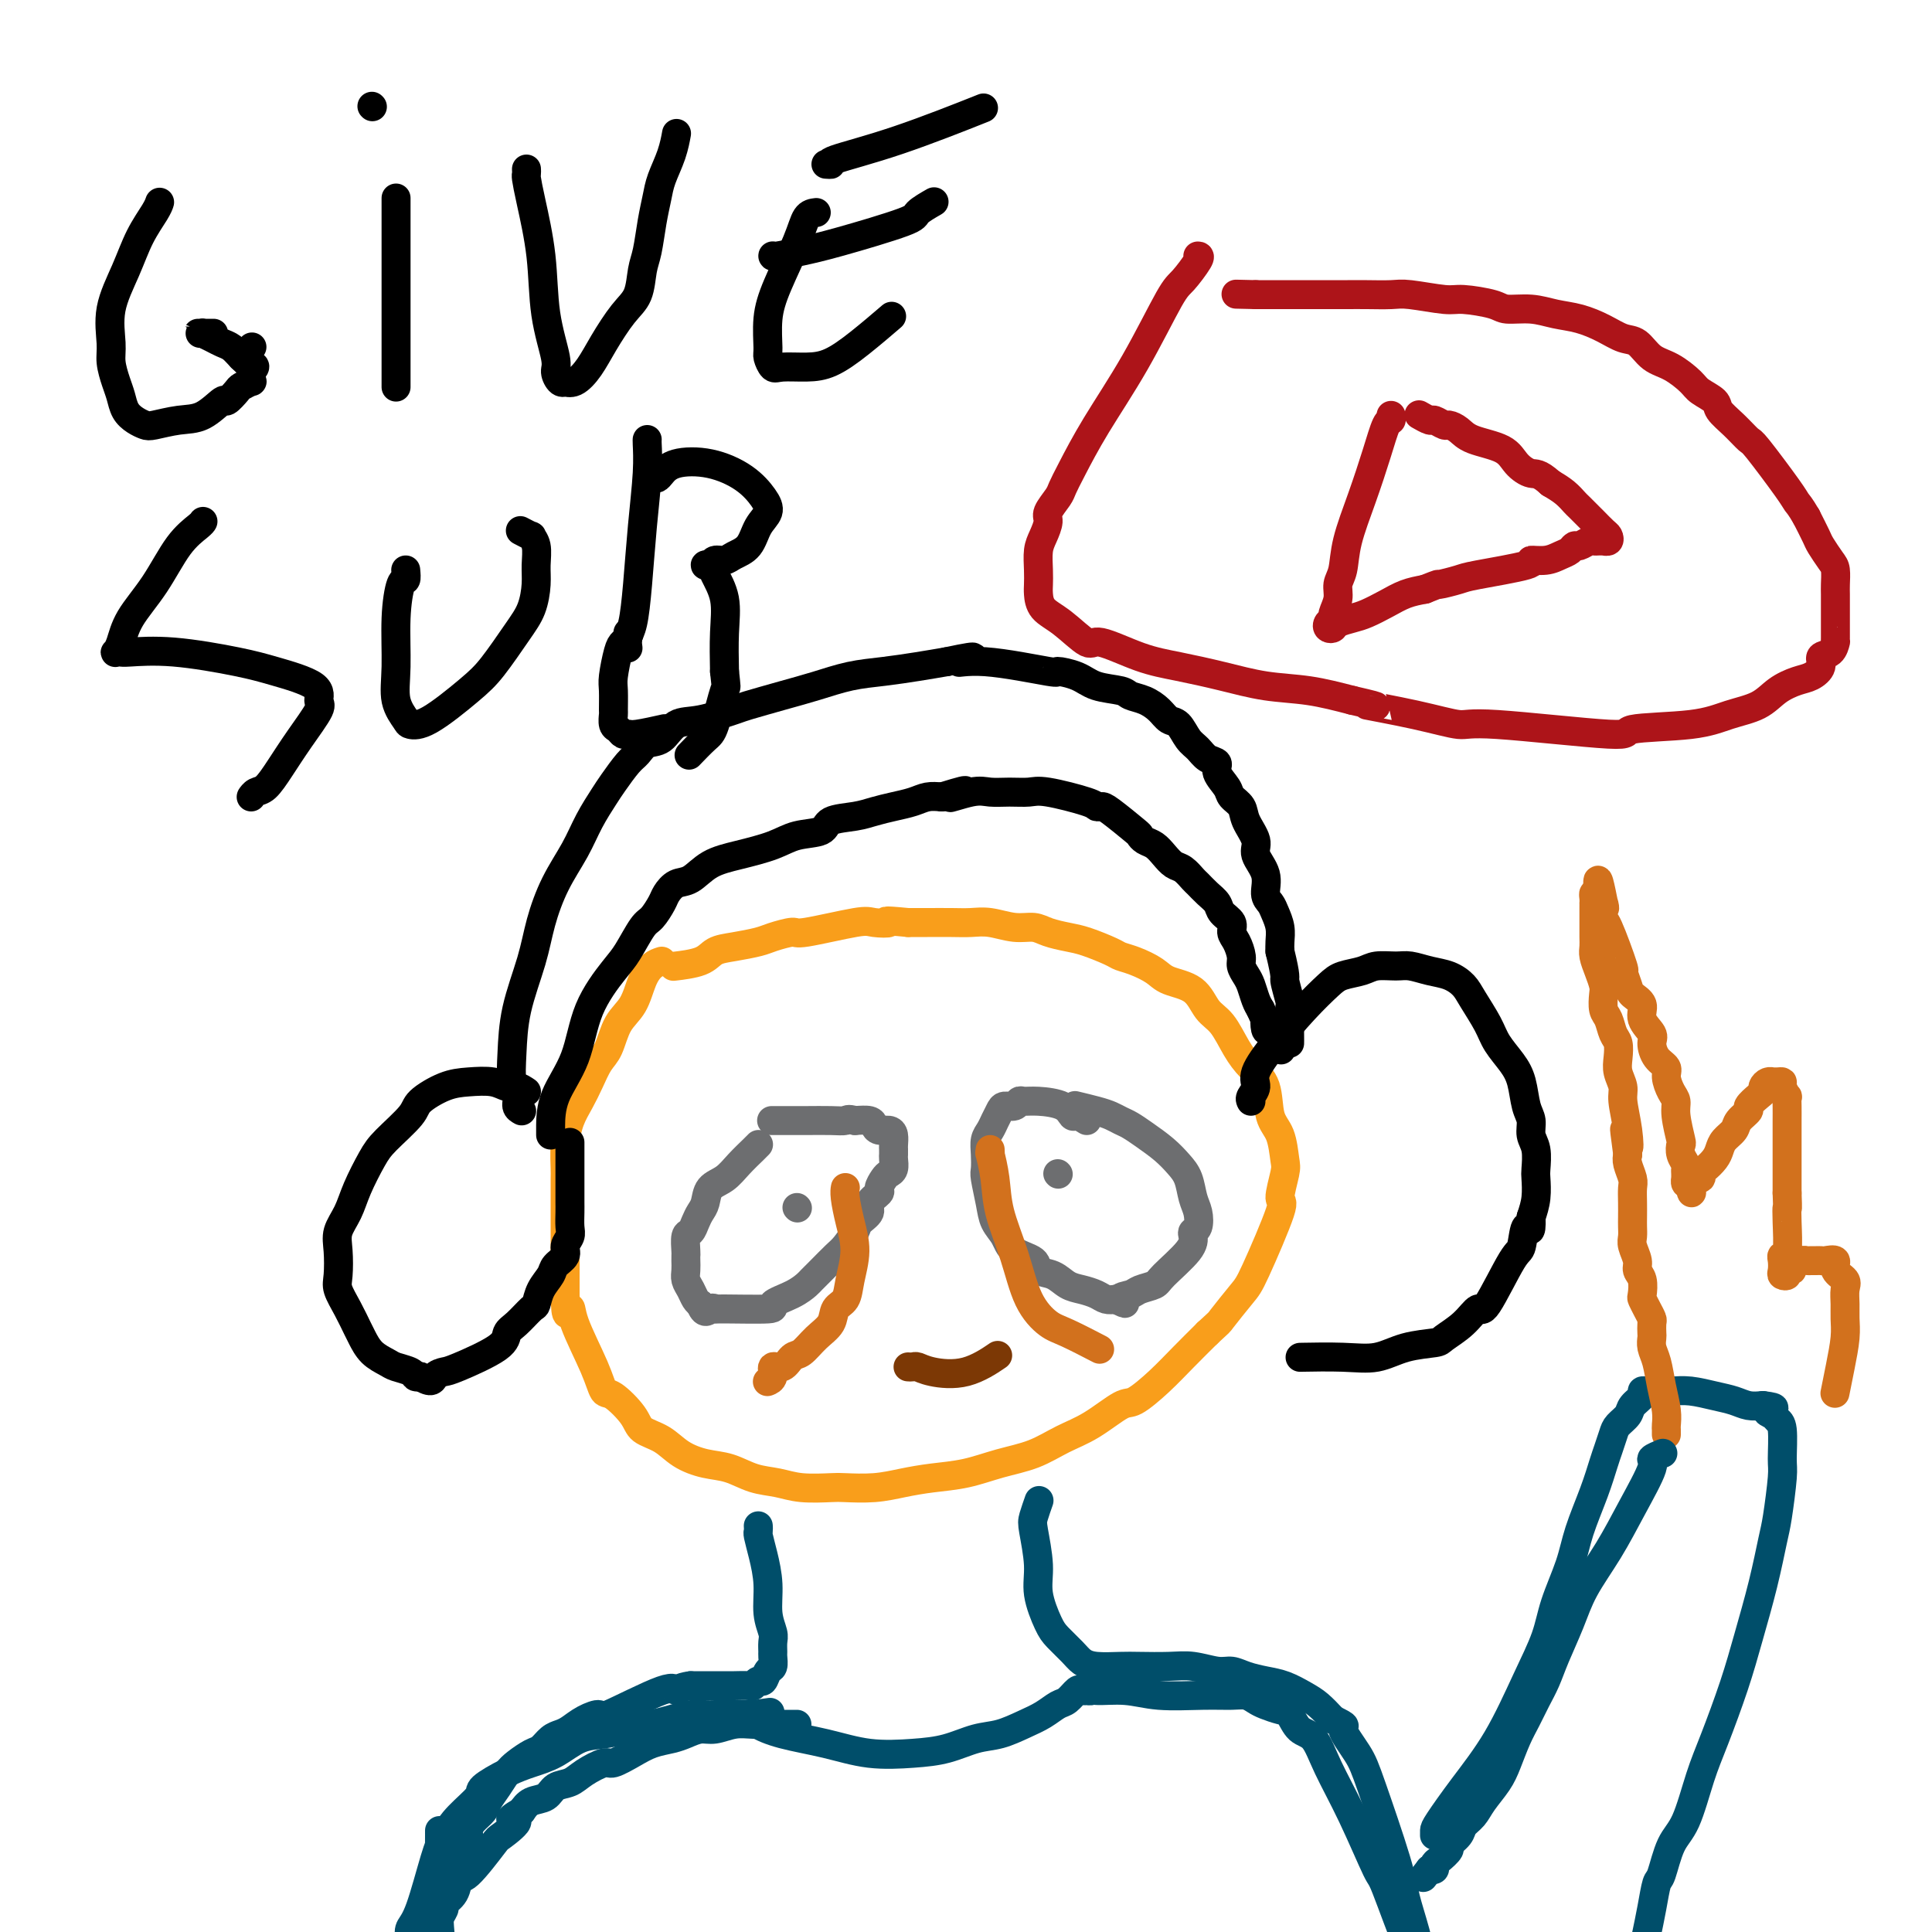 <svg viewBox='0 0 400 400' version='1.1' xmlns='http://www.w3.org/2000/svg' xmlns:xlink='http://www.w3.org/1999/xlink'><g fill='none' stroke='#F99E1B' stroke-width='6' stroke-linecap='round' stroke-linejoin='round'><path d='M137,199c-0.659,0.212 -1.317,0.423 -2,1c-0.683,0.577 -1.390,1.518 -2,3c-0.610,1.482 -1.122,3.505 -2,5c-0.878,1.495 -2.122,2.461 -3,4c-0.878,1.539 -1.391,3.649 -2,5c-0.609,1.351 -1.316,1.941 -2,3c-0.684,1.059 -1.346,2.585 -2,4c-0.654,1.415 -1.300,2.718 -2,4c-0.700,1.282 -1.456,2.541 -2,4c-0.544,1.459 -0.878,3.117 -1,5c-0.122,1.883 -0.033,3.991 0,5c0.033,1.009 0.009,0.919 0,2c-0.009,1.081 -0.002,3.332 0,5c0.002,1.668 0.001,2.754 0,4c-0.001,1.246 -0.000,2.654 0,4c0.000,1.346 0.000,2.632 0,4c-0.000,1.368 -0.000,2.820 0,4c0.000,1.180 0.000,2.090 0,3'/><path d='M117,268c0.069,6.191 0.740,3.670 1,3c0.260,-0.670 0.108,0.512 1,3c0.892,2.488 2.828,6.280 4,9c1.172,2.720 1.580,4.366 2,5c0.420,0.634 0.852,0.256 2,1c1.148,0.744 3.012,2.609 4,4c0.988,1.391 1.099,2.308 2,3c0.901,0.692 2.592,1.159 4,2c1.408,0.841 2.532,2.056 4,3c1.468,0.944 3.278,1.616 5,2c1.722,0.384 3.354,0.481 5,1c1.646,0.519 3.305,1.459 5,2c1.695,0.541 3.424,0.682 5,1c1.576,0.318 2.997,0.814 5,1c2.003,0.186 4.589,0.061 6,0c1.411,-0.061 1.649,-0.057 3,0c1.351,0.057 3.815,0.167 6,0c2.185,-0.167 4.092,-0.610 6,-1c1.908,-0.390 3.818,-0.727 6,-1c2.182,-0.273 4.636,-0.483 7,-1c2.364,-0.517 4.636,-1.341 7,-2c2.364,-0.659 4.819,-1.154 7,-2c2.181,-0.846 4.088,-2.042 6,-3c1.912,-0.958 3.830,-1.679 6,-3c2.170,-1.321 4.593,-3.241 6,-4c1.407,-0.759 1.800,-0.358 3,-1c1.200,-0.642 3.208,-2.327 5,-4c1.792,-1.673 3.369,-3.335 5,-5c1.631,-1.665 3.315,-3.332 5,-5'/><path d='M250,276c2.784,-2.573 2.244,-2.005 3,-3c0.756,-0.995 2.809,-3.551 4,-5c1.191,-1.449 1.521,-1.789 3,-5c1.479,-3.211 4.107,-9.293 5,-12c0.893,-2.707 0.050,-2.038 0,-3c-0.050,-0.962 0.693,-3.555 1,-5c0.307,-1.445 0.178,-1.740 0,-3c-0.178,-1.260 -0.407,-3.483 -1,-5c-0.593,-1.517 -1.551,-2.329 -2,-4c-0.449,-1.671 -0.389,-4.203 -1,-6c-0.611,-1.797 -1.894,-2.859 -3,-4c-1.106,-1.141 -2.036,-2.360 -3,-4c-0.964,-1.640 -1.961,-3.699 -3,-5c-1.039,-1.301 -2.119,-1.844 -3,-3c-0.881,-1.156 -1.563,-2.926 -3,-4c-1.437,-1.074 -3.628,-1.453 -5,-2c-1.372,-0.547 -1.924,-1.264 -3,-2c-1.076,-0.736 -2.674,-1.493 -4,-2c-1.326,-0.507 -2.378,-0.766 -3,-1c-0.622,-0.234 -0.812,-0.445 -2,-1c-1.188,-0.555 -3.373,-1.454 -5,-2c-1.627,-0.546 -2.697,-0.739 -4,-1c-1.303,-0.261 -2.841,-0.592 -4,-1c-1.159,-0.408 -1.939,-0.894 -3,-1c-1.061,-0.106 -2.401,0.168 -4,0c-1.599,-0.168 -3.456,-0.777 -5,-1c-1.544,-0.223 -2.775,-0.060 -4,0c-1.225,0.060 -2.445,0.016 -4,0c-1.555,-0.016 -3.444,-0.005 -5,0c-1.556,0.005 -2.778,0.002 -4,0'/><path d='M188,191c-6.472,-0.628 -4.151,-0.197 -4,0c0.151,0.197 -1.868,0.161 -3,0c-1.132,-0.161 -1.379,-0.447 -4,0c-2.621,0.447 -7.618,1.625 -10,2c-2.382,0.375 -2.151,-0.055 -3,0c-0.849,0.055 -2.780,0.596 -4,1c-1.220,0.404 -1.729,0.672 -3,1c-1.271,0.328 -3.305,0.715 -5,1c-1.695,0.285 -3.052,0.468 -4,1c-0.948,0.532 -1.486,1.412 -3,2c-1.514,0.588 -4.004,0.882 -5,1c-0.996,0.118 -0.498,0.059 0,0'/></g>
<g fill='none' stroke='#000000' stroke-width='6' stroke-linecap='round' stroke-linejoin='round'><path d='M109,226c-0.677,-0.452 -1.355,-0.905 -2,-1c-0.645,-0.095 -1.259,0.166 -2,0c-0.741,-0.166 -1.609,-0.759 -3,-1c-1.391,-0.241 -3.303,-0.129 -5,0c-1.697,0.129 -3.178,0.276 -5,1c-1.822,0.724 -3.987,2.027 -5,3c-1.013,0.973 -0.876,1.618 -2,3c-1.124,1.382 -3.510,3.503 -5,5c-1.490,1.497 -2.084,2.369 -3,4c-0.916,1.631 -2.154,4.019 -3,6c-0.846,1.981 -1.300,3.555 -2,5c-0.700,1.445 -1.646,2.763 -2,4c-0.354,1.237 -0.116,2.394 0,4c0.116,1.606 0.111,3.661 0,5c-0.111,1.339 -0.326,1.962 0,3c0.326,1.038 1.194,2.491 2,4c0.806,1.509 1.552,3.073 2,4c0.448,0.927 0.600,1.218 1,2c0.400,0.782 1.049,2.056 2,3c0.951,0.944 2.205,1.560 3,2c0.795,0.440 1.131,0.706 2,1c0.869,0.294 2.273,0.618 3,1c0.727,0.382 0.779,0.824 1,1c0.221,0.176 0.610,0.088 1,0'/><path d='M87,285c2.585,1.606 2.548,0.620 3,0c0.452,-0.620 1.394,-0.875 2,-1c0.606,-0.125 0.877,-0.121 3,-1c2.123,-0.879 6.099,-2.639 8,-4c1.901,-1.361 1.727,-2.321 2,-3c0.273,-0.679 0.994,-1.078 2,-2c1.006,-0.922 2.296,-2.369 3,-3c0.704,-0.631 0.824,-0.448 1,-1c0.176,-0.552 0.410,-1.838 1,-3c0.590,-1.162 1.535,-2.198 2,-3c0.465,-0.802 0.450,-1.369 1,-2c0.550,-0.631 1.664,-1.328 2,-2c0.336,-0.672 -0.106,-1.321 0,-2c0.106,-0.679 0.760,-1.387 1,-2c0.240,-0.613 0.064,-1.131 0,-2c-0.064,-0.869 -0.017,-2.090 0,-3c0.017,-0.910 0.005,-1.509 0,-2c-0.005,-0.491 -0.001,-0.874 0,-2c0.001,-1.126 0.000,-2.995 0,-5c-0.000,-2.005 -0.000,-4.144 0,-5c0.000,-0.856 0.000,-0.428 0,0'/><path d='M259,228c-0.135,-0.251 -0.271,-0.502 0,-1c0.271,-0.498 0.947,-1.243 1,-2c0.053,-0.757 -0.518,-1.526 0,-3c0.518,-1.474 2.124,-3.651 4,-6c1.876,-2.349 4.024,-4.868 6,-7c1.976,-2.132 3.782,-3.878 5,-5c1.218,-1.122 1.847,-1.622 3,-2c1.153,-0.378 2.828,-0.634 4,-1c1.172,-0.366 1.839,-0.842 3,-1c1.161,-0.158 2.815,0.002 4,0c1.185,-0.002 1.902,-0.165 3,0c1.098,0.165 2.577,0.659 4,1c1.423,0.341 2.789,0.530 4,1c1.211,0.470 2.267,1.220 3,2c0.733,0.780 1.142,1.589 2,3c0.858,1.411 2.166,3.424 3,5c0.834,1.576 1.194,2.714 2,4c0.806,1.286 2.057,2.718 3,4c0.943,1.282 1.577,2.414 2,4c0.423,1.586 0.635,3.626 1,5c0.365,1.374 0.882,2.082 1,3c0.118,0.918 -0.164,2.048 0,3c0.164,0.952 0.773,1.728 1,3c0.227,1.272 0.071,3.042 0,4c-0.071,0.958 -0.058,1.104 0,2c0.058,0.896 0.159,2.542 0,4c-0.159,1.458 -0.580,2.729 -1,4'/><path d='M317,252c0.131,4.552 -0.541,1.932 -1,2c-0.459,0.068 -0.705,2.826 -1,4c-0.295,1.174 -0.640,0.766 -2,3c-1.360,2.234 -3.737,7.110 -5,9c-1.263,1.890 -1.414,0.795 -2,1c-0.586,0.205 -1.607,1.709 -3,3c-1.393,1.291 -3.159,2.370 -4,3c-0.841,0.630 -0.759,0.810 -2,1c-1.241,0.190 -3.805,0.391 -6,1c-2.195,0.609 -4.021,1.627 -6,2c-1.979,0.373 -4.110,0.100 -7,0c-2.890,-0.100 -6.540,-0.029 -8,0c-1.460,0.029 -0.730,0.014 0,0'/><path d='M108,230c-0.452,-0.253 -0.905,-0.506 -1,-1c-0.095,-0.494 0.166,-1.228 0,-2c-0.166,-0.772 -0.761,-1.582 -1,-3c-0.239,-1.418 -0.123,-3.444 0,-6c0.123,-2.556 0.252,-5.641 1,-9c0.748,-3.359 2.114,-6.991 3,-10c0.886,-3.009 1.291,-5.394 2,-8c0.709,-2.606 1.722,-5.434 3,-8c1.278,-2.566 2.821,-4.869 4,-7c1.179,-2.131 1.993,-4.089 3,-6c1.007,-1.911 2.208,-3.773 3,-5c0.792,-1.227 1.174,-1.818 2,-3c0.826,-1.182 2.096,-2.954 3,-4c0.904,-1.046 1.442,-1.364 2,-2c0.558,-0.636 1.137,-1.589 2,-2c0.863,-0.411 2.009,-0.280 3,-1c0.991,-0.720 1.827,-2.290 3,-3c1.173,-0.710 2.681,-0.560 5,-1c2.319,-0.440 5.447,-1.470 7,-2c1.553,-0.530 1.529,-0.562 3,-1c1.471,-0.438 4.436,-1.283 7,-2c2.564,-0.717 4.726,-1.305 7,-2c2.274,-0.695 4.661,-1.495 7,-2c2.339,-0.505 4.630,-0.713 7,-1c2.370,-0.287 4.820,-0.653 7,-1c2.180,-0.347 4.090,-0.673 6,-1'/><path d='M196,137c9.246,-1.978 4.360,-0.423 3,0c-1.360,0.423 0.805,-0.286 5,0c4.195,0.286 10.420,1.568 13,2c2.580,0.432 1.516,0.014 2,0c0.484,-0.014 2.517,0.377 4,1c1.483,0.623 2.417,1.479 4,2c1.583,0.521 3.813,0.707 5,1c1.187,0.293 1.329,0.692 2,1c0.671,0.308 1.870,0.523 3,1c1.130,0.477 2.190,1.216 3,2c0.810,0.784 1.371,1.615 2,2c0.629,0.385 1.325,0.326 2,1c0.675,0.674 1.328,2.080 2,3c0.672,0.920 1.364,1.352 2,2c0.636,0.648 1.216,1.510 2,2c0.784,0.490 1.772,0.606 2,1c0.228,0.394 -0.305,1.066 0,2c0.305,0.934 1.449,2.130 2,3c0.551,0.870 0.510,1.415 1,2c0.490,0.585 1.512,1.212 2,2c0.488,0.788 0.441,1.737 1,3c0.559,1.263 1.722,2.838 2,4c0.278,1.162 -0.329,1.910 0,3c0.329,1.090 1.595,2.521 2,4c0.405,1.479 -0.049,3.005 0,4c0.049,0.995 0.602,1.460 1,2c0.398,0.540 0.643,1.155 1,2c0.357,0.845 0.827,1.920 1,3c0.173,1.080 0.049,2.166 0,3c-0.049,0.834 -0.025,1.417 0,2'/><path d='M265,197c1.403,5.770 0.912,5.196 1,6c0.088,0.804 0.756,2.986 1,4c0.244,1.014 0.065,0.859 0,2c-0.065,1.141 -0.018,3.576 0,5c0.018,1.424 0.005,1.835 0,2c-0.005,0.165 -0.003,0.082 0,0'/><path d='M114,235c-0.007,-0.343 -0.013,-0.686 0,-2c0.013,-1.314 0.047,-3.598 1,-6c0.953,-2.402 2.825,-4.920 4,-8c1.175,-3.080 1.651,-6.721 3,-10c1.349,-3.279 3.570,-6.195 5,-8c1.430,-1.805 2.070,-2.500 3,-4c0.930,-1.500 2.149,-3.807 3,-5c0.851,-1.193 1.333,-1.274 2,-2c0.667,-0.726 1.520,-2.099 2,-3c0.480,-0.901 0.586,-1.329 1,-2c0.414,-0.671 1.135,-1.583 2,-2c0.865,-0.417 1.874,-0.339 3,-1c1.126,-0.661 2.368,-2.060 4,-3c1.632,-0.940 3.652,-1.422 6,-2c2.348,-0.578 5.023,-1.254 7,-2c1.977,-0.746 3.256,-1.562 5,-2c1.744,-0.438 3.953,-0.499 5,-1c1.047,-0.501 0.930,-1.444 2,-2c1.070,-0.556 3.325,-0.727 5,-1c1.675,-0.273 2.769,-0.648 4,-1c1.231,-0.352 2.598,-0.682 4,-1c1.402,-0.318 2.839,-0.624 4,-1c1.161,-0.376 2.046,-0.822 3,-1c0.954,-0.178 1.977,-0.089 3,0'/><path d='M195,165c8.770,-2.724 3.197,-0.533 2,0c-1.197,0.533 1.984,-0.591 4,-1c2.016,-0.409 2.866,-0.103 4,0c1.134,0.103 2.552,0.003 4,0c1.448,-0.003 2.927,0.090 4,0c1.073,-0.090 1.740,-0.364 4,0c2.260,0.364 6.112,1.366 8,2c1.888,0.634 1.812,0.901 2,1c0.188,0.099 0.641,0.030 1,0c0.359,-0.030 0.624,-0.020 2,1c1.376,1.020 3.863,3.049 5,4c1.137,0.951 0.923,0.822 1,1c0.077,0.178 0.443,0.662 1,1c0.557,0.338 1.305,0.528 2,1c0.695,0.472 1.337,1.225 2,2c0.663,0.775 1.346,1.573 2,2c0.654,0.427 1.279,0.485 2,1c0.721,0.515 1.540,1.489 2,2c0.460,0.511 0.562,0.560 1,1c0.438,0.440 1.213,1.273 2,2c0.787,0.727 1.587,1.348 2,2c0.413,0.652 0.440,1.333 1,2c0.560,0.667 1.652,1.319 2,2c0.348,0.681 -0.047,1.390 0,2c0.047,0.610 0.537,1.121 1,2c0.463,0.879 0.897,2.126 1,3c0.103,0.874 -0.127,1.375 0,2c0.127,0.625 0.611,1.374 1,2c0.389,0.626 0.682,1.130 1,2c0.318,0.870 0.662,2.106 1,3c0.338,0.894 0.669,1.447 1,2'/><path d='M261,209c1.626,3.738 1.193,2.085 1,2c-0.193,-0.085 -0.144,1.400 0,2c0.144,0.600 0.385,0.315 1,1c0.615,0.685 1.604,2.338 2,3c0.396,0.662 0.198,0.331 0,0'/></g>
<g fill='none' stroke='#004E6A' stroke-width='6' stroke-linecap='round' stroke-linejoin='round'><path d='M215,311c0.104,-0.296 0.208,-0.591 0,0c-0.208,0.591 -0.729,2.070 -1,3c-0.271,0.930 -0.292,1.312 0,3c0.292,1.688 0.897,4.682 1,7c0.103,2.318 -0.296,3.958 0,6c0.296,2.042 1.288,4.484 2,6c0.712,1.516 1.146,2.105 2,3c0.854,0.895 2.130,2.096 3,3c0.870,0.904 1.334,1.510 2,2c0.666,0.490 1.534,0.862 3,1c1.466,0.138 3.530,0.041 5,0c1.470,-0.041 2.347,-0.026 4,0c1.653,0.026 4.083,0.062 6,0c1.917,-0.062 3.320,-0.224 5,0c1.680,0.224 3.635,0.833 5,1c1.365,0.167 2.140,-0.107 3,0c0.860,0.107 1.805,0.594 3,1c1.195,0.406 2.641,0.730 4,1c1.359,0.270 2.632,0.485 4,1c1.368,0.515 2.830,1.331 4,2c1.170,0.669 2.049,1.191 3,2c0.951,0.809 1.976,1.904 3,3'/><path d='M276,356c3.549,1.753 1.920,1.135 2,2c0.080,0.865 1.869,3.213 3,5c1.131,1.787 1.603,3.012 3,7c1.397,3.988 3.720,10.737 5,15c1.280,4.263 1.518,6.040 2,8c0.482,1.960 1.207,4.105 2,7c0.793,2.895 1.655,6.542 2,8c0.345,1.458 0.172,0.729 0,0'/><path d='M157,316c0.002,0.028 0.003,0.056 0,0c-0.003,-0.056 -0.011,-0.197 0,0c0.011,0.197 0.040,0.734 0,1c-0.040,0.266 -0.151,0.263 0,1c0.151,0.737 0.562,2.213 1,4c0.438,1.787 0.902,3.883 1,6c0.098,2.117 -0.170,4.254 0,6c0.170,1.746 0.778,3.102 1,4c0.222,0.898 0.056,1.339 0,2c-0.056,0.661 -0.004,1.544 0,2c0.004,0.456 -0.040,0.485 0,1c0.040,0.515 0.165,1.515 0,2c-0.165,0.485 -0.620,0.456 -1,1c-0.380,0.544 -0.686,1.663 -1,2c-0.314,0.337 -0.636,-0.106 -1,0c-0.364,0.106 -0.771,0.760 -1,1c-0.229,0.240 -0.280,0.064 -1,0c-0.720,-0.064 -2.111,-0.017 -3,0c-0.889,0.017 -1.278,0.005 -2,0c-0.722,-0.005 -1.778,-0.001 -3,0c-1.222,0.001 -2.611,0.001 -4,0'/><path d='M143,349c-2.527,0.308 -2.843,1.079 -3,1c-0.157,-0.079 -0.153,-1.009 -3,0c-2.847,1.009 -8.544,3.958 -11,5c-2.456,1.042 -1.669,0.176 -2,0c-0.331,-0.176 -1.780,0.338 -3,1c-1.220,0.662 -2.213,1.472 -3,2c-0.787,0.528 -1.369,0.775 -2,1c-0.631,0.225 -1.310,0.430 -2,1c-0.690,0.570 -1.392,1.506 -2,2c-0.608,0.494 -1.123,0.545 -2,1c-0.877,0.455 -2.118,1.315 -3,2c-0.882,0.685 -1.406,1.195 -2,2c-0.594,0.805 -1.259,1.906 -2,3c-0.741,1.094 -1.557,2.180 -2,3c-0.443,0.820 -0.514,1.375 -1,2c-0.486,0.625 -1.388,1.322 -2,2c-0.612,0.678 -0.935,1.338 -1,2c-0.065,0.662 0.126,1.327 0,2c-0.126,0.673 -0.570,1.356 -1,2c-0.430,0.644 -0.847,1.250 -1,2c-0.153,0.750 -0.044,1.643 0,2c0.044,0.357 0.022,0.179 0,0'/></g>
<g fill='none' stroke='#6D6E70' stroke-width='6' stroke-linecap='round' stroke-linejoin='round'><path d='M157,237c0.041,-0.044 0.081,-0.087 0,0c-0.081,0.087 -0.284,0.306 -1,1c-0.716,0.694 -1.946,1.863 -3,3c-1.054,1.137 -1.932,2.244 -3,3c-1.068,0.756 -2.328,1.163 -3,2c-0.672,0.837 -0.758,2.106 -1,3c-0.242,0.894 -0.639,1.413 -1,2c-0.361,0.587 -0.685,1.243 -1,2c-0.315,0.757 -0.620,1.617 -1,2c-0.380,0.383 -0.834,0.291 -1,1c-0.166,0.709 -0.045,2.220 0,3c0.045,0.780 0.015,0.827 0,1c-0.015,0.173 -0.015,0.470 0,1c0.015,0.530 0.045,1.294 0,2c-0.045,0.706 -0.167,1.354 0,2c0.167,0.646 0.622,1.289 1,2c0.378,0.711 0.679,1.489 1,2c0.321,0.511 0.660,0.756 1,1'/><path d='M145,270c0.850,2.392 1.475,1.371 2,1c0.525,-0.371 0.952,-0.091 1,0c0.048,0.091 -0.281,-0.007 2,0c2.281,0.007 7.174,0.119 9,0c1.826,-0.119 0.585,-0.467 1,-1c0.415,-0.533 2.485,-1.249 4,-2c1.515,-0.751 2.474,-1.537 3,-2c0.526,-0.463 0.617,-0.603 1,-1c0.383,-0.397 1.057,-1.051 2,-2c0.943,-0.949 2.156,-2.194 3,-3c0.844,-0.806 1.320,-1.174 2,-2c0.680,-0.826 1.563,-2.109 2,-3c0.437,-0.891 0.428,-1.389 1,-2c0.572,-0.611 1.726,-1.333 2,-2c0.274,-0.667 -0.330,-1.278 0,-2c0.330,-0.722 1.595,-1.554 2,-2c0.405,-0.446 -0.049,-0.504 0,-1c0.049,-0.496 0.602,-1.428 1,-2c0.398,-0.572 0.643,-0.783 1,-1c0.357,-0.217 0.828,-0.438 1,-1c0.172,-0.562 0.047,-1.463 0,-2c-0.047,-0.537 -0.015,-0.708 0,-1c0.015,-0.292 0.011,-0.704 0,-1c-0.011,-0.296 -0.031,-0.474 0,-1c0.031,-0.526 0.112,-1.398 0,-2c-0.112,-0.602 -0.417,-0.932 -1,-1c-0.583,-0.068 -1.445,0.126 -2,0c-0.555,-0.126 -0.803,-0.572 -1,-1c-0.197,-0.428 -0.342,-0.836 -1,-1c-0.658,-0.164 -1.829,-0.082 -3,0'/><path d='M177,232c-1.576,-0.464 -1.516,-0.124 -2,0c-0.484,0.124 -1.514,0.033 -3,0c-1.486,-0.033 -3.429,-0.009 -5,0c-1.571,0.009 -2.769,0.002 -4,0c-1.231,-0.002 -2.495,-0.001 -3,0c-0.505,0.001 -0.253,0.000 0,0'/><path d='M225,232c-0.758,-0.475 -1.516,-0.950 -2,-1c-0.484,-0.050 -0.693,0.325 -1,0c-0.307,-0.325 -0.711,-1.351 -2,-2c-1.289,-0.649 -3.462,-0.921 -5,-1c-1.538,-0.079 -2.439,0.033 -3,0c-0.561,-0.033 -0.780,-0.213 -1,0c-0.220,0.213 -0.440,0.820 -1,1c-0.560,0.180 -1.460,-0.066 -2,0c-0.540,0.066 -0.719,0.443 -1,1c-0.281,0.557 -0.664,1.294 -1,2c-0.336,0.706 -0.627,1.380 -1,2c-0.373,0.620 -0.829,1.187 -1,2c-0.171,0.813 -0.058,1.873 0,3c0.058,1.127 0.061,2.321 0,3c-0.061,0.679 -0.184,0.843 0,2c0.184,1.157 0.677,3.307 1,5c0.323,1.693 0.476,2.930 1,4c0.524,1.070 1.417,1.973 2,3c0.583,1.027 0.855,2.177 2,3c1.145,0.823 3.163,1.320 4,2c0.837,0.680 0.493,1.544 1,2c0.507,0.456 1.865,0.504 3,1c1.135,0.496 2.047,1.440 3,2c0.953,0.560 1.946,0.738 3,1c1.054,0.262 2.168,0.609 3,1c0.832,0.391 1.380,0.826 2,1c0.620,0.174 1.310,0.087 2,0'/><path d='M231,269c3.374,1.595 1.309,0.582 1,0c-0.309,-0.582 1.136,-0.732 2,-1c0.864,-0.268 1.146,-0.653 2,-1c0.854,-0.347 2.280,-0.657 3,-1c0.720,-0.343 0.732,-0.720 2,-2c1.268,-1.280 3.791,-3.462 5,-5c1.209,-1.538 1.106,-2.430 1,-3c-0.106,-0.570 -0.213,-0.817 0,-1c0.213,-0.183 0.745,-0.303 1,-1c0.255,-0.697 0.232,-1.971 0,-3c-0.232,-1.029 -0.673,-1.812 -1,-3c-0.327,-1.188 -0.538,-2.780 -1,-4c-0.462,-1.220 -1.173,-2.067 -2,-3c-0.827,-0.933 -1.768,-1.952 -3,-3c-1.232,-1.048 -2.754,-2.126 -4,-3c-1.246,-0.874 -2.215,-1.544 -3,-2c-0.785,-0.456 -1.384,-0.697 -2,-1c-0.616,-0.303 -1.248,-0.669 -2,-1c-0.752,-0.331 -1.626,-0.628 -3,-1c-1.374,-0.372 -3.250,-0.821 -4,-1c-0.750,-0.179 -0.375,-0.090 0,0'/><path d='M165,250c0.000,0.000 0.100,0.100 0.1,0.1'/><path d='M219,243c0.000,0.000 0.100,0.100 0.1,0.1'/></g>
<g fill='none' stroke='#D2711D' stroke-width='6' stroke-linecap='round' stroke-linejoin='round'><path d='M175,246c0.020,-0.113 0.041,-0.225 0,0c-0.041,0.225 -0.142,0.788 0,2c0.142,1.212 0.528,3.072 1,5c0.472,1.928 1.029,3.923 1,6c-0.029,2.077 -0.643,4.235 -1,6c-0.357,1.765 -0.455,3.135 -1,4c-0.545,0.865 -1.535,1.224 -2,2c-0.465,0.776 -0.403,1.967 -1,3c-0.597,1.033 -1.852,1.907 -3,3c-1.148,1.093 -2.187,2.405 -3,3c-0.813,0.595 -1.398,0.475 -2,1c-0.602,0.525 -1.219,1.696 -2,2c-0.781,0.304 -1.725,-0.259 -2,0c-0.275,0.259 0.118,1.339 0,2c-0.118,0.661 -0.748,0.903 -1,1c-0.252,0.097 -0.126,0.048 0,0'/><path d='M205,238c0.028,0.533 0.055,1.065 0,1c-0.055,-0.065 -0.193,-0.728 0,0c0.193,0.728 0.716,2.846 1,5c0.284,2.154 0.330,4.343 1,7c0.670,2.657 1.963,5.781 3,9c1.037,3.219 1.816,6.534 3,9c1.184,2.466 2.771,4.084 4,5c1.229,0.916 2.100,1.131 4,2c1.900,0.869 4.829,2.391 6,3c1.171,0.609 0.586,0.304 0,0'/></g>
<g fill='none' stroke='#AD1419' stroke-width='6' stroke-linecap='round' stroke-linejoin='round'><path d='M248,53c0.291,0.009 0.582,0.018 0,1c-0.582,0.982 -2.036,2.937 -3,4c-0.964,1.063 -1.439,1.233 -3,4c-1.561,2.767 -4.210,8.130 -7,13c-2.790,4.870 -5.722,9.248 -8,13c-2.278,3.752 -3.902,6.877 -5,9c-1.098,2.123 -1.670,3.243 -2,4c-0.330,0.757 -0.418,1.149 -1,2c-0.582,0.851 -1.659,2.160 -2,3c-0.341,0.840 0.052,1.212 0,2c-0.052,0.788 -0.550,1.992 -1,3c-0.450,1.008 -0.852,1.821 -1,3c-0.148,1.179 -0.043,2.726 0,4c0.043,1.274 0.025,2.277 0,3c-0.025,0.723 -0.058,1.168 0,2c0.058,0.832 0.208,2.051 1,3c0.792,0.949 2.228,1.630 4,3c1.772,1.370 3.881,3.431 5,4c1.119,0.569 1.247,-0.352 3,0c1.753,0.352 5.130,1.977 8,3c2.870,1.023 5.233,1.443 8,2c2.767,0.557 5.938,1.253 9,2c3.062,0.747 6.017,1.547 9,2c2.983,0.453 5.995,0.558 9,1c3.005,0.442 6.002,1.221 9,2'/><path d='M280,145c8.719,1.997 3.016,0.988 3,1c-0.016,0.012 5.656,1.044 10,2c4.344,0.956 7.360,1.837 9,2c1.640,0.163 1.903,-0.393 8,0c6.097,0.393 18.028,1.736 23,2c4.972,0.264 2.986,-0.552 5,-1c2.014,-0.448 8.027,-0.530 12,-1c3.973,-0.470 5.907,-1.330 8,-2c2.093,-0.670 4.344,-1.152 6,-2c1.656,-0.848 2.715,-2.063 4,-3c1.285,-0.937 2.796,-1.598 4,-2c1.204,-0.402 2.102,-0.546 3,-1c0.898,-0.454 1.796,-1.217 2,-2c0.204,-0.783 -0.285,-1.585 0,-2c0.285,-0.415 1.344,-0.444 2,-1c0.656,-0.556 0.908,-1.640 1,-2c0.092,-0.360 0.025,0.003 0,0c-0.025,-0.003 -0.007,-0.371 0,-1c0.007,-0.629 0.002,-1.520 0,-2c-0.002,-0.480 -0.001,-0.550 0,-1c0.001,-0.450 0.001,-1.279 0,-2c-0.001,-0.721 -0.002,-1.333 0,-2c0.002,-0.667 0.008,-1.390 0,-2c-0.008,-0.610 -0.029,-1.106 0,-2c0.029,-0.894 0.107,-2.184 0,-3c-0.107,-0.816 -0.400,-1.157 -1,-2c-0.600,-0.843 -1.508,-2.189 -2,-3c-0.492,-0.811 -0.569,-1.089 -1,-2c-0.431,-0.911 -1.215,-2.456 -2,-4'/><path d='M374,107c-1.351,-2.323 -1.729,-2.631 -2,-3c-0.271,-0.369 -0.434,-0.798 -2,-3c-1.566,-2.202 -4.536,-6.175 -6,-8c-1.464,-1.825 -1.422,-1.500 -2,-2c-0.578,-0.500 -1.777,-1.823 -3,-3c-1.223,-1.177 -2.469,-2.206 -3,-3c-0.531,-0.794 -0.347,-1.352 -1,-2c-0.653,-0.648 -2.142,-1.386 -3,-2c-0.858,-0.614 -1.086,-1.105 -2,-2c-0.914,-0.895 -2.515,-2.193 -4,-3c-1.485,-0.807 -2.854,-1.123 -4,-2c-1.146,-0.877 -2.070,-2.315 -3,-3c-0.930,-0.685 -1.867,-0.618 -3,-1c-1.133,-0.382 -2.461,-1.212 -4,-2c-1.539,-0.788 -3.290,-1.534 -5,-2c-1.710,-0.466 -3.378,-0.651 -5,-1c-1.622,-0.349 -3.196,-0.863 -5,-1c-1.804,-0.137 -3.838,0.103 -5,0c-1.162,-0.103 -1.453,-0.549 -3,-1c-1.547,-0.451 -4.349,-0.905 -6,-1c-1.651,-0.095 -2.149,0.171 -4,0c-1.851,-0.171 -5.054,-0.778 -7,-1c-1.946,-0.222 -2.635,-0.060 -4,0c-1.365,0.060 -3.405,0.016 -5,0c-1.595,-0.016 -2.747,-0.004 -4,0c-1.253,0.004 -2.609,0.001 -4,0c-1.391,-0.001 -2.816,-0.000 -4,0c-1.184,0.000 -2.126,0.000 -3,0c-0.874,-0.000 -1.678,-0.000 -3,0c-1.322,0.000 -3.161,0.000 -5,0'/><path d='M260,61c-7.167,-0.167 -3.583,-0.083 0,0'/><path d='M288,86c0.071,0.435 0.142,0.870 0,1c-0.142,0.130 -0.496,-0.043 -1,1c-0.504,1.043 -1.158,3.304 -2,6c-0.842,2.696 -1.871,5.827 -3,9c-1.129,3.173 -2.359,6.388 -3,9c-0.641,2.612 -0.693,4.622 -1,6c-0.307,1.378 -0.871,2.123 -1,3c-0.129,0.877 0.175,1.885 0,3c-0.175,1.115 -0.828,2.338 -1,3c-0.172,0.662 0.137,0.763 0,1c-0.137,0.237 -0.721,0.610 -1,1c-0.279,0.390 -0.252,0.796 0,1c0.252,0.204 0.731,0.207 1,0c0.269,-0.207 0.329,-0.622 1,-1c0.671,-0.378 1.953,-0.717 3,-1c1.047,-0.283 1.858,-0.509 3,-1c1.142,-0.491 2.615,-1.248 4,-2c1.385,-0.752 2.681,-1.501 4,-2c1.319,-0.499 2.659,-0.750 4,-1'/><path d='M295,122c3.553,-1.412 2.434,-0.943 3,-1c0.566,-0.057 2.815,-0.641 4,-1c1.185,-0.359 1.304,-0.491 4,-1c2.696,-0.509 7.969,-1.393 10,-2c2.031,-0.607 0.821,-0.937 1,-1c0.179,-0.063 1.749,0.142 3,0c1.251,-0.142 2.184,-0.630 3,-1c0.816,-0.370 1.514,-0.621 2,-1c0.486,-0.379 0.760,-0.886 1,-1c0.240,-0.114 0.447,0.166 1,0c0.553,-0.166 1.454,-0.777 2,-1c0.546,-0.223 0.738,-0.059 1,0c0.262,0.059 0.592,0.013 1,0c0.408,-0.013 0.892,0.009 1,0c0.108,-0.009 -0.160,-0.048 0,0c0.160,0.048 0.749,0.183 1,0c0.251,-0.183 0.166,-0.683 0,-1c-0.166,-0.317 -0.411,-0.451 -1,-1c-0.589,-0.549 -1.522,-1.512 -2,-2c-0.478,-0.488 -0.501,-0.501 -1,-1c-0.499,-0.499 -1.474,-1.484 -2,-2c-0.526,-0.516 -0.603,-0.562 -1,-1c-0.397,-0.438 -1.113,-1.268 -2,-2c-0.887,-0.732 -1.943,-1.366 -3,-2'/><path d='M321,100c-2.451,-2.230 -3.079,-1.805 -4,-2c-0.921,-0.195 -2.135,-1.009 -3,-2c-0.865,-0.991 -1.383,-2.159 -3,-3c-1.617,-0.841 -4.335,-1.354 -6,-2c-1.665,-0.646 -2.276,-1.426 -3,-2c-0.724,-0.574 -1.560,-0.942 -2,-1c-0.440,-0.058 -0.482,0.194 -1,0c-0.518,-0.194 -1.510,-0.836 -2,-1c-0.490,-0.164 -0.478,0.148 -1,0c-0.522,-0.148 -1.578,-0.757 -2,-1c-0.422,-0.243 -0.211,-0.122 0,0'/></g>
<g fill='none' stroke='#7C3805' stroke-width='6' stroke-linecap='round' stroke-linejoin='round'><path d='M188,283c0.356,0.024 0.713,0.048 1,0c0.287,-0.048 0.505,-0.168 1,0c0.495,0.168 1.267,0.622 3,1c1.733,0.378 4.428,0.679 7,0c2.572,-0.679 5.021,-2.337 6,-3c0.979,-0.663 0.490,-0.332 0,0'/></g>
<g fill='none' stroke='#004E6A' stroke-width='6' stroke-linecap='round' stroke-linejoin='round'><path d='M297,380c-0.008,-0.349 -0.015,-0.698 0,-1c0.015,-0.302 0.053,-0.557 1,-2c0.947,-1.443 2.805,-4.073 5,-7c2.195,-2.927 4.728,-6.150 7,-10c2.272,-3.850 4.284,-8.326 6,-12c1.716,-3.674 3.135,-6.547 4,-9c0.865,-2.453 1.177,-4.488 2,-7c0.823,-2.512 2.157,-5.501 3,-8c0.843,-2.499 1.196,-4.508 2,-7c0.804,-2.492 2.060,-5.469 3,-8c0.940,-2.531 1.565,-4.618 2,-6c0.435,-1.382 0.678,-2.061 1,-3c0.322,-0.939 0.721,-2.139 1,-3c0.279,-0.861 0.438,-1.383 1,-2c0.562,-0.617 1.526,-1.328 2,-2c0.474,-0.672 0.456,-1.304 1,-2c0.544,-0.696 1.650,-1.454 2,-2c0.350,-0.546 -0.055,-0.878 0,-1c0.055,-0.122 0.572,-0.033 1,0c0.428,0.033 0.767,0.012 1,0c0.233,-0.012 0.358,-0.015 1,0c0.642,0.015 1.799,0.046 3,0c1.201,-0.046 2.446,-0.170 4,0c1.554,0.170 3.416,0.633 5,1c1.584,0.367 2.888,0.637 4,1c1.112,0.363 2.032,0.818 3,1c0.968,0.182 1.984,0.091 3,0'/><path d='M365,291c4.045,0.489 1.658,0.712 1,1c-0.658,0.288 0.413,0.642 1,1c0.587,0.358 0.690,0.722 1,1c0.310,0.278 0.827,0.472 1,2c0.173,1.528 0.003,4.392 0,6c-0.003,1.608 0.162,1.960 0,4c-0.162,2.040 -0.650,5.769 -1,8c-0.350,2.231 -0.562,2.966 -1,5c-0.438,2.034 -1.103,5.369 -2,9c-0.897,3.631 -2.025,7.560 -3,11c-0.975,3.440 -1.798,6.391 -3,10c-1.202,3.609 -2.784,7.874 -4,11c-1.216,3.126 -2.066,5.111 -3,8c-0.934,2.889 -1.952,6.683 -3,9c-1.048,2.317 -2.127,3.157 -3,5c-0.873,1.843 -1.541,4.687 -2,6c-0.459,1.313 -0.711,1.094 -1,2c-0.289,0.906 -0.616,2.936 -1,5c-0.384,2.064 -0.824,4.161 -1,5c-0.176,0.839 -0.088,0.419 0,0'/></g>
<g fill='none' stroke='#D2711D' stroke-width='6' stroke-linecap='round' stroke-linejoin='round'><path d='M345,297c0.007,-0.369 0.013,-0.738 0,-1c-0.013,-0.262 -0.046,-0.415 0,-1c0.046,-0.585 0.170,-1.600 0,-3c-0.170,-1.400 -0.634,-3.186 -1,-5c-0.366,-1.814 -0.634,-3.656 -1,-5c-0.366,-1.344 -0.829,-2.191 -1,-3c-0.171,-0.809 -0.049,-1.581 0,-2c0.049,-0.419 0.023,-0.484 0,-1c-0.023,-0.516 -0.045,-1.484 0,-2c0.045,-0.516 0.157,-0.579 0,-1c-0.157,-0.421 -0.582,-1.201 -1,-2c-0.418,-0.799 -0.829,-1.616 -1,-2c-0.171,-0.384 -0.102,-0.333 0,-1c0.102,-0.667 0.238,-2.051 0,-3c-0.238,-0.949 -0.848,-1.462 -1,-2c-0.152,-0.538 0.155,-1.102 0,-2c-0.155,-0.898 -0.774,-2.130 -1,-3c-0.226,-0.870 -0.061,-1.378 0,-2c0.061,-0.622 0.017,-1.359 0,-2c-0.017,-0.641 -0.008,-1.187 0,-2c0.008,-0.813 0.016,-1.895 0,-3c-0.016,-1.105 -0.056,-2.234 0,-3c0.056,-0.766 0.207,-1.168 0,-2c-0.207,-0.832 -0.774,-2.095 -1,-3c-0.226,-0.905 -0.113,-1.453 0,-2'/><path d='M337,239c-1.255,-9.331 -0.393,-3.658 0,-2c0.393,1.658 0.315,-0.699 0,-3c-0.315,-2.301 -0.868,-4.546 -1,-6c-0.132,-1.454 0.158,-2.118 0,-3c-0.158,-0.882 -0.763,-1.984 -1,-3c-0.237,-1.016 -0.106,-1.948 0,-3c0.106,-1.052 0.186,-2.225 0,-3c-0.186,-0.775 -0.638,-1.151 -1,-2c-0.362,-0.849 -0.636,-2.169 -1,-3c-0.364,-0.831 -0.819,-1.171 -1,-2c-0.181,-0.829 -0.087,-2.147 0,-3c0.087,-0.853 0.167,-1.239 0,-2c-0.167,-0.761 -0.581,-1.895 -1,-3c-0.419,-1.105 -0.844,-2.180 -1,-3c-0.156,-0.820 -0.042,-1.385 0,-2c0.042,-0.615 0.011,-1.282 0,-2c-0.011,-0.718 -0.003,-1.489 0,-2c0.003,-0.511 0.001,-0.763 0,-1c-0.001,-0.237 -0.000,-0.458 0,-1c0.000,-0.542 -0.001,-1.403 0,-2c0.001,-0.597 0.003,-0.928 0,-1c-0.003,-0.072 -0.011,0.115 0,0c0.011,-0.115 0.041,-0.531 0,-1c-0.041,-0.469 -0.155,-0.991 0,-1c0.155,-0.009 0.577,0.496 1,1'/><path d='M331,186c-0.702,-7.923 0.541,-1.232 1,1c0.459,2.232 0.132,0.003 0,0c-0.132,-0.003 -0.071,2.219 0,3c0.071,0.781 0.150,0.121 1,2c0.850,1.879 2.470,6.299 3,8c0.530,1.701 -0.032,0.685 0,1c0.032,0.315 0.657,1.961 1,3c0.343,1.039 0.403,1.471 1,2c0.597,0.529 1.731,1.157 2,2c0.269,0.843 -0.327,1.903 0,3c0.327,1.097 1.575,2.232 2,3c0.425,0.768 0.025,1.168 0,2c-0.025,0.832 0.323,2.095 1,3c0.677,0.905 1.683,1.450 2,2c0.317,0.550 -0.055,1.104 0,2c0.055,0.896 0.537,2.133 1,3c0.463,0.867 0.908,1.362 1,2c0.092,0.638 -0.168,1.417 0,3c0.168,1.583 0.763,3.968 1,5c0.237,1.032 0.116,0.710 0,1c-0.116,0.290 -0.227,1.192 0,2c0.227,0.808 0.793,1.522 1,2c0.207,0.478 0.055,0.720 0,1c-0.055,0.280 -0.012,0.597 0,1c0.012,0.403 -0.007,0.892 0,1c0.007,0.108 0.040,-0.163 0,0c-0.040,0.163 -0.154,0.761 0,1c0.154,0.239 0.577,0.120 1,0'/><path d='M350,245c0.650,3.760 -0.226,1.159 0,0c0.226,-1.159 1.552,-0.877 2,-1c0.448,-0.123 0.017,-0.652 0,-1c-0.017,-0.348 0.381,-0.516 1,-1c0.619,-0.484 1.460,-1.284 2,-2c0.540,-0.716 0.780,-1.348 1,-2c0.220,-0.652 0.421,-1.326 1,-2c0.579,-0.674 1.535,-1.350 2,-2c0.465,-0.650 0.440,-1.273 1,-2c0.560,-0.727 1.704,-1.556 2,-2c0.296,-0.444 -0.258,-0.501 0,-1c0.258,-0.499 1.327,-1.440 2,-2c0.673,-0.560 0.950,-0.738 1,-1c0.050,-0.262 -0.128,-0.606 0,-1c0.128,-0.394 0.560,-0.838 1,-1c0.440,-0.162 0.887,-0.042 1,0c0.113,0.042 -0.110,0.005 0,0c0.110,-0.005 0.551,0.022 1,0c0.449,-0.022 0.905,-0.092 1,0c0.095,0.092 -0.171,0.346 0,1c0.171,0.654 0.778,1.707 1,2c0.222,0.293 0.060,-0.175 0,0c-0.060,0.175 -0.016,0.994 0,2c0.016,1.006 0.004,2.200 0,3c-0.004,0.800 -0.001,1.207 0,2c0.001,0.793 0.000,1.972 0,3c-0.000,1.028 -0.000,1.904 0,3c0.000,1.096 0.000,2.410 0,3c-0.000,0.590 -0.000,0.454 0,1c0.000,0.546 0.000,1.773 0,3'/><path d='M370,247c0.159,4.149 0.057,3.023 0,3c-0.057,-0.023 -0.067,1.058 0,3c0.067,1.942 0.213,4.744 0,6c-0.213,1.256 -0.785,0.964 -1,1c-0.215,0.036 -0.073,0.398 0,1c0.073,0.602 0.076,1.444 0,2c-0.076,0.556 -0.232,0.826 0,1c0.232,0.174 0.854,0.253 1,0c0.146,-0.253 -0.182,-0.838 0,-1c0.182,-0.162 0.875,0.100 1,0c0.125,-0.100 -0.317,-0.563 0,-1c0.317,-0.437 1.395,-0.849 2,-1c0.605,-0.151 0.738,-0.040 1,0c0.262,0.040 0.653,0.009 1,0c0.347,-0.009 0.651,0.003 1,0c0.349,-0.003 0.742,-0.023 1,0c0.258,0.023 0.381,0.088 1,0c0.619,-0.088 1.735,-0.330 2,0c0.265,0.330 -0.322,1.232 0,2c0.322,0.768 1.551,1.403 2,2c0.449,0.597 0.118,1.154 0,2c-0.118,0.846 -0.021,1.979 0,3c0.021,1.021 -0.033,1.931 0,3c0.033,1.069 0.153,2.297 0,4c-0.153,1.703 -0.580,3.882 -1,6c-0.420,2.118 -0.834,4.177 -1,5c-0.166,0.823 -0.083,0.412 0,0'/></g>
<g fill='none' stroke='#000000' stroke-width='6' stroke-linecap='round' stroke-linejoin='round'><path d='M33,42c0.040,-0.118 0.080,-0.236 0,0c-0.080,0.236 -0.280,0.825 -1,2c-0.720,1.175 -1.959,2.936 -3,5c-1.041,2.064 -1.884,4.433 -3,7c-1.116,2.567 -2.506,5.334 -3,8c-0.494,2.666 -0.092,5.232 0,7c0.092,1.768 -0.127,2.739 0,4c0.127,1.261 0.601,2.811 1,4c0.399,1.189 0.723,2.018 1,3c0.277,0.982 0.506,2.116 1,3c0.494,0.884 1.254,1.518 2,2c0.746,0.482 1.479,0.811 2,1c0.521,0.189 0.831,0.238 2,0c1.169,-0.238 3.196,-0.764 5,-1c1.804,-0.236 3.385,-0.181 5,-1c1.615,-0.819 3.263,-2.511 4,-3c0.737,-0.489 0.562,0.223 1,0c0.438,-0.223 1.491,-1.383 2,-2c0.509,-0.617 0.476,-0.690 1,-1c0.524,-0.310 1.604,-0.856 2,-1c0.396,-0.144 0.107,0.115 0,0c-0.107,-0.115 -0.030,-0.604 0,-1c0.030,-0.396 0.015,-0.698 0,-1'/><path d='M52,77c1.521,-1.644 0.325,-1.252 0,-1c-0.325,0.252 0.223,0.366 0,0c-0.223,-0.366 -1.216,-1.212 -2,-2c-0.784,-0.788 -1.357,-1.518 -2,-2c-0.643,-0.482 -1.354,-0.718 -2,-1c-0.646,-0.282 -1.226,-0.612 -2,-1c-0.774,-0.388 -1.740,-0.836 -2,-1c-0.260,-0.164 0.186,-0.044 0,0c-0.186,0.044 -1.006,0.012 -1,0c0.006,-0.012 0.837,-0.003 1,0c0.163,0.003 -0.341,0.001 0,0c0.341,-0.001 1.526,-0.000 2,0c0.474,0.000 0.237,0.000 0,0'/><path d='M50,74c0.833,-0.833 1.667,-1.667 2,-2c0.333,-0.333 0.167,-0.167 0,0'/><path d='M82,41c0.000,0.550 0.000,1.100 0,1c0.000,-0.100 0.000,-0.848 0,0c-0.000,0.848 0.000,3.294 0,6c0.000,2.706 0.000,5.671 0,9c0.000,3.329 0.000,7.022 0,10c0.000,2.978 -0.000,5.242 0,7c0.000,1.758 0.000,3.012 0,4c0.000,0.988 0.000,1.711 0,2c0.000,0.289 0.000,0.145 0,0'/><path d='M77,22c0.000,0.000 0.100,0.100 0.1,0.1'/><path d='M109,35c0.015,0.393 0.030,0.786 0,1c-0.030,0.214 -0.105,0.249 0,1c0.105,0.751 0.392,2.217 1,5c0.608,2.783 1.539,6.883 2,11c0.461,4.117 0.453,8.252 1,12c0.547,3.748 1.648,7.109 2,9c0.352,1.891 -0.044,2.313 0,3c0.044,0.687 0.529,1.641 1,2c0.471,0.359 0.929,0.125 1,0c0.071,-0.125 -0.246,-0.141 0,0c0.246,0.141 1.053,0.437 2,0c0.947,-0.437 2.032,-1.608 3,-3c0.968,-1.392 1.817,-3.006 3,-5c1.183,-1.994 2.698,-4.367 4,-6c1.302,-1.633 2.391,-2.527 3,-4c0.609,-1.473 0.740,-3.526 1,-5c0.260,-1.474 0.651,-2.367 1,-4c0.349,-1.633 0.658,-4.004 1,-6c0.342,-1.996 0.719,-3.618 1,-5c0.281,-1.382 0.467,-2.525 1,-4c0.533,-1.475 1.413,-3.282 2,-5c0.587,-1.718 0.882,-3.348 1,-4c0.118,-0.652 0.059,-0.326 0,0'/><path d='M169,44c-0.724,0.085 -1.448,0.170 -2,1c-0.552,0.830 -0.933,2.406 -2,5c-1.067,2.594 -2.819,6.205 -4,9c-1.181,2.795 -1.791,4.773 -2,7c-0.209,2.227 -0.017,4.702 0,6c0.017,1.298 -0.143,1.419 0,2c0.143,0.581 0.587,1.624 1,2c0.413,0.376 0.795,0.086 2,0c1.205,-0.086 3.235,0.032 5,0c1.765,-0.032 3.267,-0.215 5,-1c1.733,-0.785 3.697,-2.173 6,-4c2.303,-1.827 4.944,-4.093 6,-5c1.056,-0.907 0.528,-0.453 0,0'/><path d='M160,53c0.000,-0.022 0.001,-0.044 0,0c-0.001,0.044 -0.003,0.154 1,0c1.003,-0.154 3.012,-0.570 5,-1c1.988,-0.430 3.955,-0.872 8,-2c4.045,-1.128 10.167,-2.942 13,-4c2.833,-1.058 2.378,-1.362 3,-2c0.622,-0.638 2.321,-1.611 3,-2c0.679,-0.389 0.340,-0.195 0,0'/><path d='M171,34c0.576,0.040 1.152,0.080 1,0c-0.152,-0.080 -1.030,-0.279 1,-1c2.030,-0.721 6.970,-1.963 13,-4c6.030,-2.037 13.152,-4.868 16,-6c2.848,-1.132 1.424,-0.566 0,0'/><path d='M42,108c0.023,-0.044 0.045,-0.089 0,0c-0.045,0.089 -0.159,0.310 -1,1c-0.841,0.690 -2.411,1.849 -4,4c-1.589,2.151 -3.197,5.294 -5,8c-1.803,2.706 -3.800,4.974 -5,7c-1.200,2.026 -1.602,3.811 -2,5c-0.398,1.189 -0.792,1.781 -1,2c-0.208,0.219 -0.230,0.065 0,0c0.230,-0.065 0.714,-0.040 1,0c0.286,0.040 0.375,0.096 2,0c1.625,-0.096 4.785,-0.345 9,0c4.215,0.345 9.487,1.282 13,2c3.513,0.718 5.269,1.215 8,2c2.731,0.785 6.436,1.857 8,3c1.564,1.143 0.988,2.355 1,3c0.012,0.645 0.613,0.722 0,2c-0.613,1.278 -2.441,3.758 -4,6c-1.559,2.242 -2.849,4.247 -4,6c-1.151,1.753 -2.164,3.253 -3,4c-0.836,0.747 -1.494,0.739 -2,1c-0.506,0.261 -0.859,0.789 -1,1c-0.141,0.211 -0.071,0.106 0,0'/><path d='M84,118c0.082,0.876 0.164,1.752 0,2c-0.164,0.248 -0.573,-0.133 -1,1c-0.427,1.133 -0.873,3.782 -1,7c-0.127,3.218 0.065,7.007 0,10c-0.065,2.993 -0.387,5.189 0,7c0.387,1.811 1.484,3.236 2,4c0.516,0.764 0.452,0.865 1,1c0.548,0.135 1.709,0.302 4,-1c2.291,-1.302 5.714,-4.074 8,-6c2.286,-1.926 3.435,-3.007 5,-5c1.565,-1.993 3.545,-4.897 5,-7c1.455,-2.103 2.386,-3.405 3,-5c0.614,-1.595 0.913,-3.484 1,-5c0.087,-1.516 -0.037,-2.659 0,-4c0.037,-1.341 0.234,-2.882 0,-4c-0.234,-1.118 -0.898,-1.815 -1,-2c-0.102,-0.185 0.357,0.143 0,0c-0.357,-0.143 -1.531,-0.755 -2,-1c-0.469,-0.245 -0.235,-0.122 0,0'/><path d='M134,91c0.006,0.001 0.013,0.002 0,0c-0.013,-0.002 -0.045,-0.009 0,1c0.045,1.009 0.166,3.032 0,6c-0.166,2.968 -0.619,6.880 -1,11c-0.381,4.120 -0.691,8.449 -1,12c-0.309,3.551 -0.619,6.323 -1,8c-0.381,1.677 -0.833,2.259 -1,3c-0.167,0.741 -0.048,1.640 0,2c0.048,0.360 0.024,0.180 0,0'/><path d='M135,99c0.357,0.057 0.713,0.114 1,0c0.287,-0.114 0.503,-0.400 1,-1c0.497,-0.600 1.273,-1.514 3,-2c1.727,-0.486 4.404,-0.543 7,0c2.596,0.543 5.111,1.686 7,3c1.889,1.314 3.151,2.800 4,4c0.849,1.200 1.283,2.115 1,3c-0.283,0.885 -1.284,1.739 -2,3c-0.716,1.261 -1.147,2.930 -2,4c-0.853,1.070 -2.128,1.541 -3,2c-0.872,0.459 -1.341,0.907 -2,1c-0.659,0.093 -1.510,-0.167 -2,0c-0.490,0.167 -0.621,0.762 -1,1c-0.379,0.238 -1.005,0.118 -1,0c0.005,-0.118 0.642,-0.236 1,0c0.358,0.236 0.436,0.826 1,2c0.564,1.174 1.613,2.931 2,5c0.387,2.069 0.110,4.448 0,7c-0.110,2.552 -0.055,5.276 0,8'/><path d='M150,139c0.411,4.075 0.439,2.763 0,4c-0.439,1.237 -1.344,5.022 -2,7c-0.656,1.978 -1.061,2.148 -2,3c-0.939,0.852 -2.411,2.386 -3,3c-0.589,0.614 -0.294,0.307 0,0'/><path d='M130,131c0.091,0.334 0.182,0.667 0,1c-0.182,0.333 -0.637,0.664 -1,1c-0.363,0.336 -0.633,0.677 -1,2c-0.367,1.323 -0.831,3.629 -1,5c-0.169,1.371 -0.042,1.806 0,3c0.042,1.194 0.000,3.147 0,4c-0.000,0.853 0.042,0.607 0,1c-0.042,0.393 -0.166,1.427 0,2c0.166,0.573 0.623,0.686 1,1c0.377,0.314 0.673,0.830 1,1c0.327,0.170 0.686,-0.006 1,0c0.314,0.006 0.585,0.194 2,0c1.415,-0.194 3.976,-0.770 5,-1c1.024,-0.230 0.512,-0.115 0,0'/></g>
<g fill='none' stroke='#004E6A' stroke-width='6' stroke-linecap='round' stroke-linejoin='round'><path d='M91,379c-0.001,0.510 -0.001,1.021 0,1c0.001,-0.021 0.004,-0.573 0,0c-0.004,0.573 -0.016,2.270 0,4c0.016,1.730 0.060,3.494 0,6c-0.060,2.506 -0.224,5.755 0,9c0.224,3.245 0.835,6.486 1,9c0.165,2.514 -0.115,4.302 0,6c0.115,1.698 0.627,3.307 1,5c0.373,1.693 0.608,3.470 1,5c0.392,1.530 0.940,2.812 1,4c0.060,1.188 -0.368,2.281 0,4c0.368,1.719 1.534,4.062 2,5c0.466,0.938 0.233,0.469 0,0'/><path d='M165,357c-0.767,-0.001 -1.534,-0.001 -2,0c-0.466,0.001 -0.631,0.004 -1,0c-0.369,-0.004 -0.941,-0.016 -2,0c-1.059,0.016 -2.604,0.060 -4,0c-1.396,-0.060 -2.641,-0.223 -4,0c-1.359,0.223 -2.831,0.833 -4,1c-1.169,0.167 -2.034,-0.107 -3,0c-0.966,0.107 -2.035,0.597 -3,1c-0.965,0.403 -1.828,0.719 -3,1c-1.172,0.281 -2.652,0.526 -4,1c-1.348,0.474 -2.562,1.178 -4,2c-1.438,0.822 -3.099,1.763 -4,2c-0.901,0.237 -1.041,-0.231 -2,0c-0.959,0.231 -2.736,1.160 -4,2c-1.264,0.840 -2.016,1.590 -3,2c-0.984,0.410 -2.202,0.481 -3,1c-0.798,0.519 -1.176,1.486 -2,2c-0.824,0.514 -2.092,0.575 -3,1c-0.908,0.425 -1.454,1.212 -2,2'/><path d='M108,375c-4.234,2.443 -1.320,1.552 -1,2c0.320,0.448 -1.954,2.235 -3,3c-1.046,0.765 -0.862,0.509 -2,2c-1.138,1.491 -3.596,4.727 -5,6c-1.404,1.273 -1.752,0.581 -2,1c-0.248,0.419 -0.396,1.950 -1,3c-0.604,1.050 -1.664,1.619 -2,2c-0.336,0.381 0.051,0.574 0,1c-0.051,0.426 -0.539,1.087 -1,2c-0.461,0.913 -0.893,2.080 -1,3c-0.107,0.920 0.111,1.594 0,2c-0.111,0.406 -0.552,0.542 -1,1c-0.448,0.458 -0.905,1.236 -1,2c-0.095,0.764 0.171,1.514 0,2c-0.171,0.486 -0.778,0.708 -1,1c-0.222,0.292 -0.059,0.652 0,1c0.059,0.348 0.013,0.682 0,1c-0.013,0.318 0.007,0.619 0,1c-0.007,0.381 -0.040,0.842 0,1c0.040,0.158 0.154,0.012 0,0c-0.154,-0.012 -0.577,0.111 -1,0c-0.423,-0.111 -0.845,-0.455 -1,-1c-0.155,-0.545 -0.041,-1.290 0,-2c0.041,-0.710 0.011,-1.383 0,-2c-0.011,-0.617 -0.003,-1.176 0,-2c0.003,-0.824 0.002,-1.912 0,-3'/><path d='M85,402c-0.388,-1.819 -0.360,-2.365 0,-3c0.360,-0.635 1.050,-1.357 2,-4c0.950,-2.643 2.160,-7.207 3,-10c0.840,-2.793 1.312,-3.816 2,-5c0.688,-1.184 1.593,-2.530 3,-4c1.407,-1.470 3.316,-3.064 4,-4c0.684,-0.936 0.142,-1.214 1,-2c0.858,-0.786 3.117,-2.080 5,-3c1.883,-0.920 3.391,-1.465 5,-2c1.609,-0.535 3.319,-1.061 5,-2c1.681,-0.939 3.334,-2.293 5,-3c1.666,-0.707 3.345,-0.768 5,-1c1.655,-0.232 3.287,-0.637 5,-1c1.713,-0.363 3.508,-0.686 5,-1c1.492,-0.314 2.680,-0.620 4,-1c1.320,-0.380 2.774,-0.834 4,-1c1.226,-0.166 2.226,-0.045 3,0c0.774,0.045 1.321,0.012 2,0c0.679,-0.012 1.491,-0.003 2,0c0.509,0.003 0.714,0.001 1,0c0.286,-0.001 0.651,-0.000 1,0c0.349,0.000 0.681,0.000 1,0c0.319,-0.000 0.625,-0.000 1,0c0.375,0.000 0.818,0.000 1,0c0.182,-0.000 0.101,-0.000 0,0c-0.101,0.000 -0.223,0.000 0,0c0.223,-0.000 0.791,-0.000 1,0c0.209,0.000 0.060,0.000 0,0c-0.060,-0.000 -0.030,-0.000 0,0'/><path d='M156,355c6.000,-0.833 3.000,-0.417 0,0'/><path d='M156,355c0.516,0.358 1.033,0.716 1,1c-0.033,0.284 -0.615,0.493 0,1c0.615,0.507 2.427,1.311 5,2c2.573,0.689 5.906,1.264 9,2c3.094,0.736 5.950,1.635 9,2c3.050,0.365 6.293,0.197 9,0c2.707,-0.197 4.878,-0.423 7,-1c2.122,-0.577 4.196,-1.507 6,-2c1.804,-0.493 3.336,-0.551 5,-1c1.664,-0.449 3.458,-1.291 5,-2c1.542,-0.709 2.833,-1.286 4,-2c1.167,-0.714 2.212,-1.564 3,-2c0.788,-0.436 1.320,-0.457 2,-1c0.680,-0.543 1.506,-1.609 2,-2c0.494,-0.391 0.654,-0.108 1,0c0.346,0.108 0.877,0.039 1,0c0.123,-0.039 -0.163,-0.049 0,0c0.163,0.049 0.776,0.158 1,0c0.224,-0.158 0.060,-0.581 0,-1c-0.060,-0.419 -0.017,-0.834 0,-1c0.017,-0.166 0.009,-0.083 0,0'/><path d='M226,349c-0.106,0.453 -0.212,0.906 1,1c1.212,0.094 3.742,-0.172 6,0c2.258,0.172 4.243,0.781 7,1c2.757,0.219 6.285,0.047 9,0c2.715,-0.047 4.618,0.029 6,0c1.382,-0.029 2.243,-0.165 3,0c0.757,0.165 1.409,0.629 2,1c0.591,0.371 1.120,0.649 2,1c0.880,0.351 2.110,0.775 3,1c0.890,0.225 1.440,0.251 2,1c0.560,0.749 1.131,2.220 2,3c0.869,0.780 2.036,0.870 3,2c0.964,1.130 1.725,3.300 3,6c1.275,2.700 3.065,5.931 5,10c1.935,4.069 4.014,8.977 5,11c0.986,2.023 0.880,1.162 2,4c1.120,2.838 3.466,9.376 5,13c1.534,3.624 2.256,4.333 3,6c0.744,1.667 1.509,4.292 2,6c0.491,1.708 0.709,2.498 1,3c0.291,0.502 0.655,0.715 1,1c0.345,0.285 0.673,0.643 1,1'/><path d='M300,421c4.667,10.167 2.333,5.083 0,0'/><path d='M344,301c0.251,-0.102 0.501,-0.204 0,0c-0.501,0.204 -1.755,0.713 -2,1c-0.245,0.287 0.518,0.353 0,2c-0.518,1.647 -2.316,4.877 -4,8c-1.684,3.123 -3.252,6.141 -5,9c-1.748,2.859 -3.676,5.559 -5,8c-1.324,2.441 -2.045,4.624 -3,7c-0.955,2.376 -2.142,4.945 -3,7c-0.858,2.055 -1.385,3.596 -2,5c-0.615,1.404 -1.319,2.671 -2,4c-0.681,1.329 -1.341,2.719 -2,4c-0.659,1.281 -1.317,2.454 -2,4c-0.683,1.546 -1.391,3.464 -2,5c-0.609,1.536 -1.117,2.690 -2,4c-0.883,1.310 -2.139,2.775 -3,4c-0.861,1.225 -1.325,2.211 -2,3c-0.675,0.789 -1.560,1.381 -2,2c-0.440,0.619 -0.433,1.265 -1,2c-0.567,0.735 -1.706,1.560 -2,2c-0.294,0.440 0.258,0.496 0,1c-0.258,0.504 -1.327,1.455 -2,2c-0.673,0.545 -0.950,0.685 -1,1c-0.050,0.315 0.129,0.804 0,1c-0.129,0.196 -0.564,0.098 -1,0'/><path d='M296,387c-2.333,3.000 -1.167,1.500 0,0'/></g>
</svg>